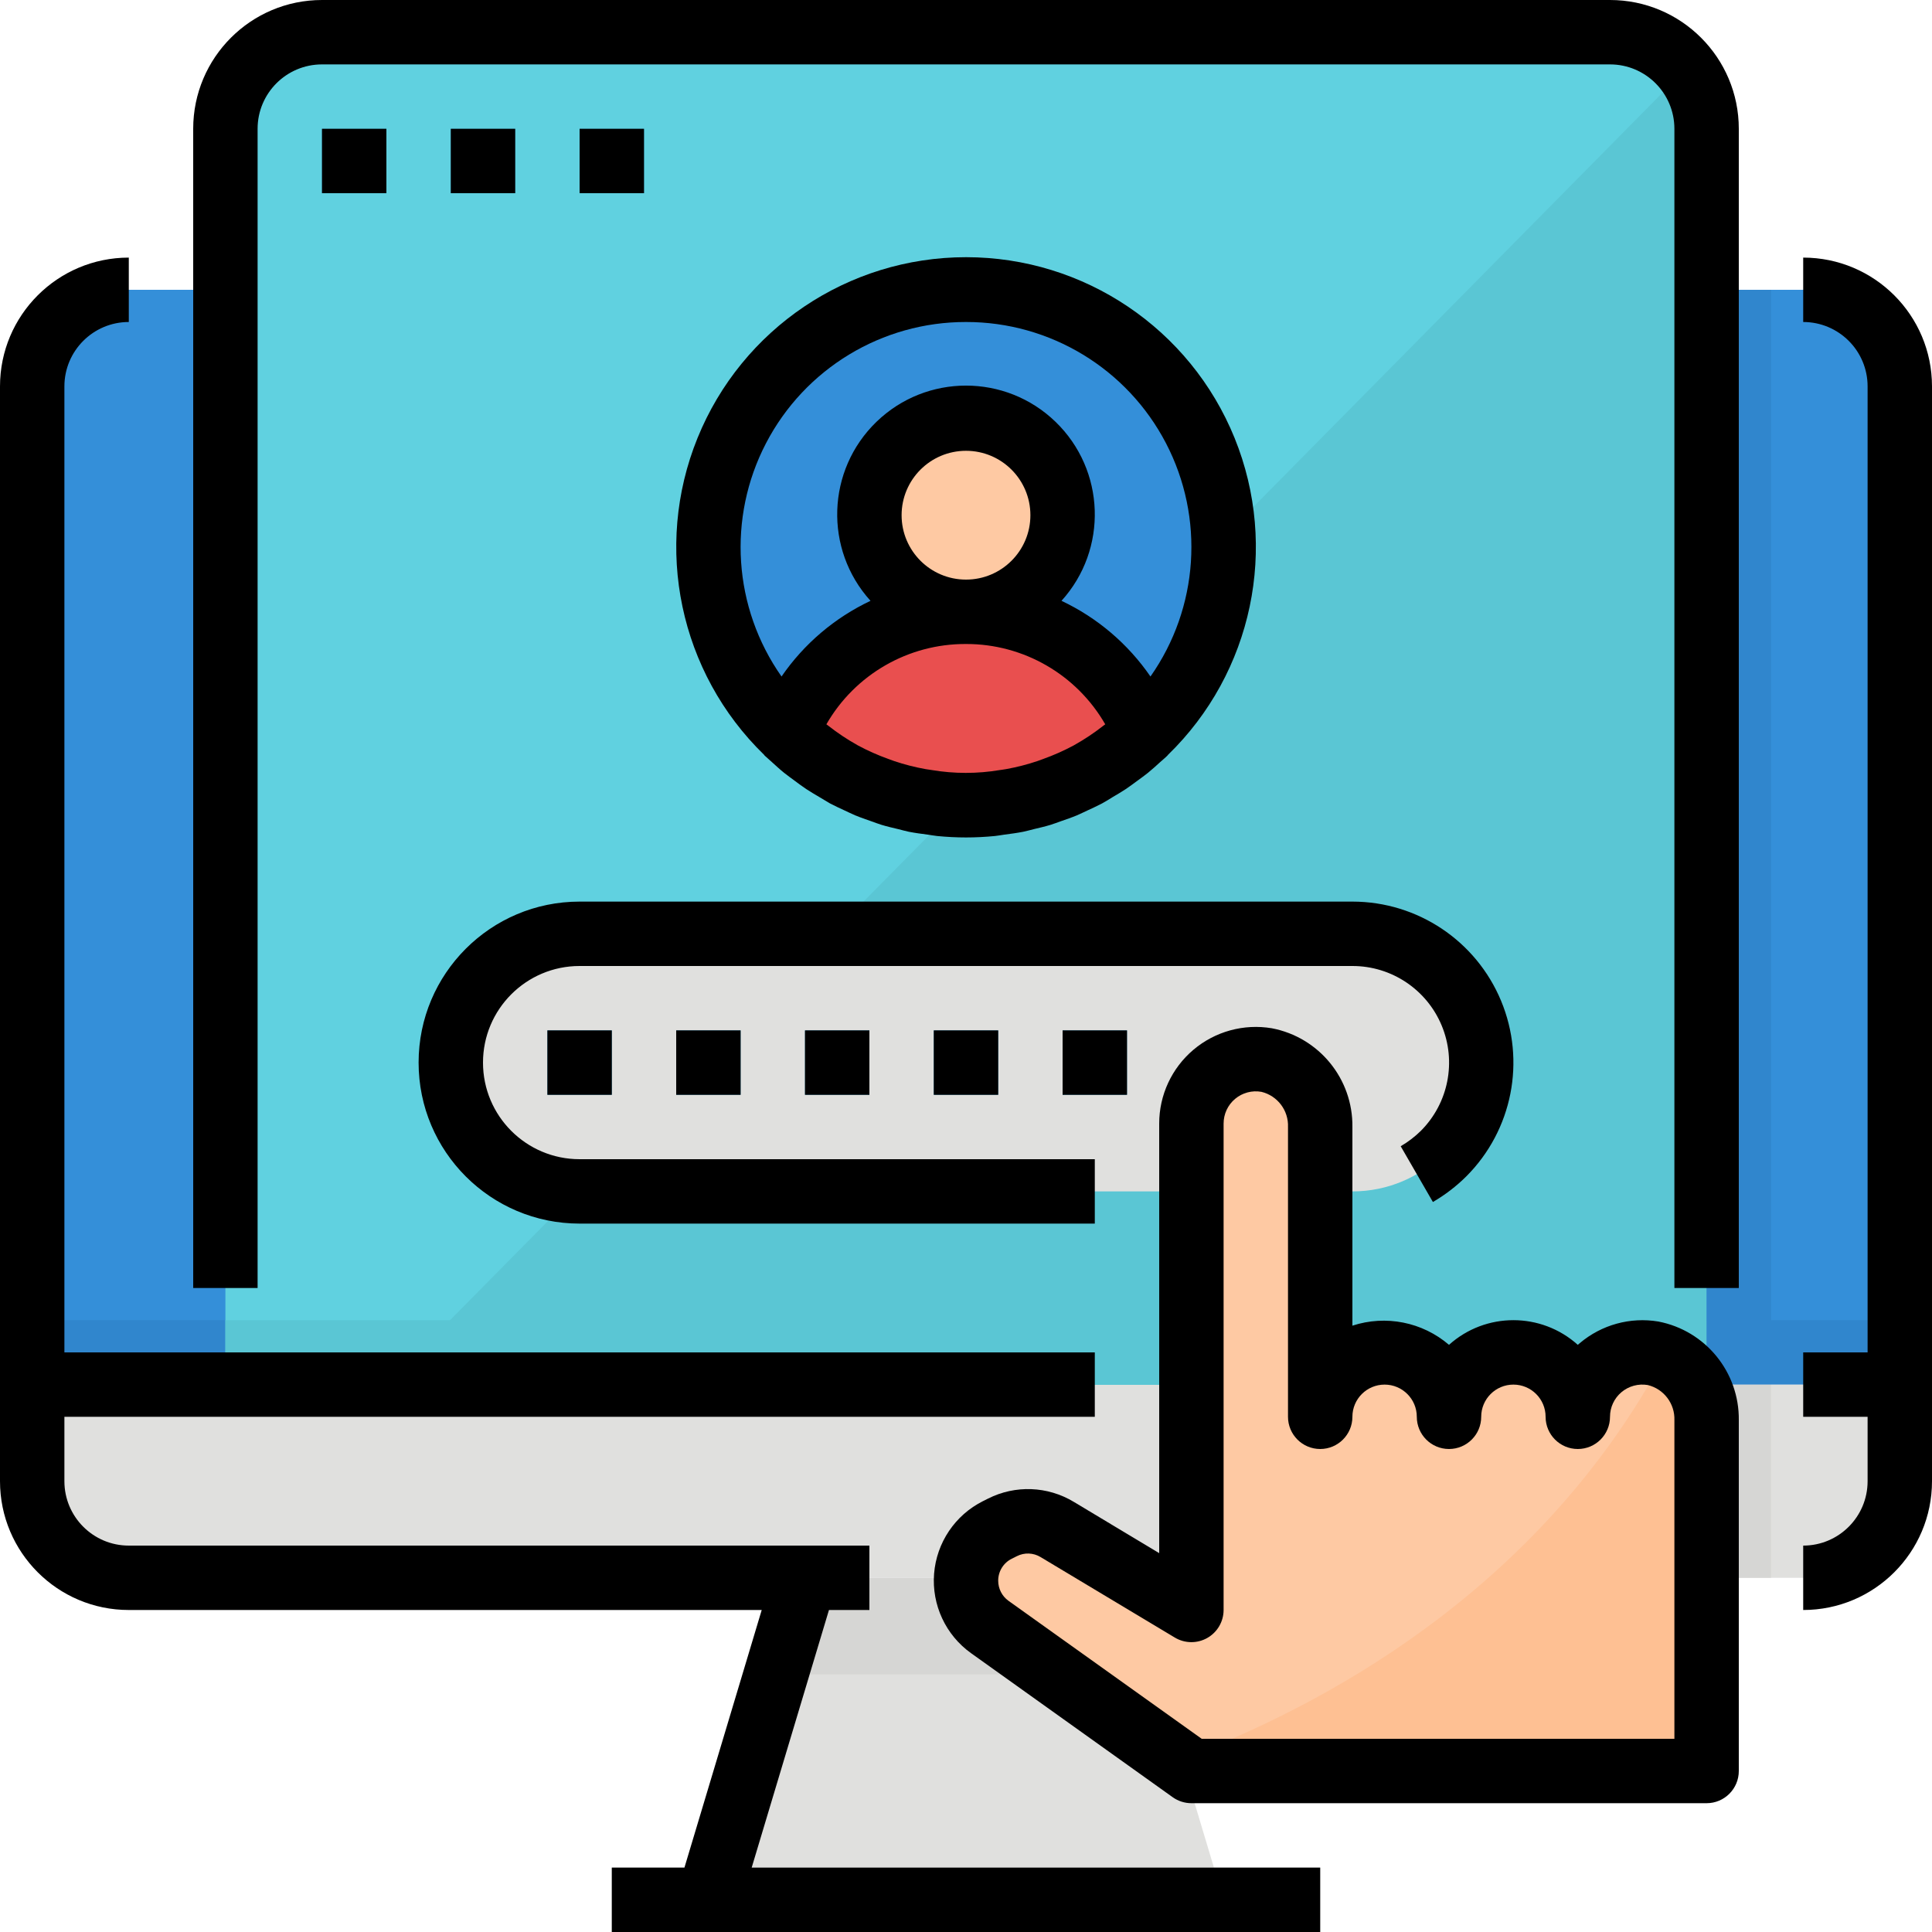 <svg width="640" height="640" viewBox="0 0 640 640" fill="none" xmlns="http://www.w3.org/2000/svg">
<g clip-path="url(#clip0_2312_1291)">
<path d="M402.135 618.667L373.333 522.667H266.667L237.864 618.667H202.667V640H437.333V618.667H402.135Z" fill="#E0E0DE"/>
<path d="M382.932 554.667L373.333 522.667H266.667L257.068 554.667H382.932Z" fill="#D6D6D4"/>
<path d="M42.666 96C24.995 96 10.666 110.328 10.666 128V458.667H629.333V128C629.333 110.328 615.005 96 597.333 96H42.666Z" fill="#348FD9"/>
<path d="M10.666 437.333H629.333V458.667H10.666V437.333Z" fill="#3086CD"/>
<path d="M10.666 458.667V490.667C10.666 508.338 24.995 522.667 42.666 522.667H597.333C615.005 522.667 629.333 508.338 629.333 490.667V458.667H10.666Z" fill="#E0E0DE"/>
<path d="M533.333 10.666H106.667C88.995 10.666 74.666 24.995 74.666 42.666V458.667H565.333V42.666C565.333 24.995 551.005 10.666 533.333 10.666Z" fill="#60D1E0"/>
<path d="M128 458.667H565.333V42.666C565.312 35.5 562.854 28.552 558.37 22.963L128 458.667Z" fill="#5AC6D4"/>
<path d="M106.667 42.666H128V64H106.667V42.666Z" fill="#3A9CC9"/>
<path d="M149.333 42.666H170.667V64H149.333V42.666Z" fill="#3A9CC9"/>
<path d="M192 42.666H213.333V64H192V42.666Z" fill="#3A9CC9"/>
<path d="M192 309.333H448C471.563 309.333 490.667 328.438 490.667 352C490.667 375.563 471.563 394.667 448 394.667H192C168.438 394.667 149.333 375.563 149.333 352C149.333 328.438 168.438 309.333 192 309.333Z" fill="#E0E0DE"/>
<path d="M309.333 341.333H330.667V362.667H309.333V341.333Z" fill="#3A9CC9"/>
<path d="M352 341.333H373.333V362.667H352V341.333Z" fill="#3A9CC9"/>
<path d="M266.667 341.333H288V362.667H266.667V341.333Z" fill="#3A9CC9"/>
<path d="M224 341.333H245.333V362.667H224V341.333Z" fill="#3A9CC9"/>
<path d="M181.333 341.333H202.667V362.667H181.333V341.333Z" fill="#3A9CC9"/>
<path d="M405.333 181.333C405.333 228.464 367.13 266.667 320 266.667C272.87 266.667 234.667 228.464 234.667 181.333C234.667 134.203 272.87 96 320 96C367.13 96 405.333 134.203 405.333 181.333Z" fill="#348FD9"/>
<path d="M352 170.667C352 188.338 337.672 202.667 320 202.667C302.328 202.667 288 188.338 288 170.667C288 152.995 302.328 138.667 320 138.667C337.672 138.667 352 152.995 352 170.667Z" fill="#FEC9A3"/>
<path d="M379.286 242.625C369.479 218.505 346.036 202.734 320 202.734C293.963 202.734 270.521 218.505 260.713 242.625C293.739 274.677 346.26 274.677 379.286 242.625Z" fill="#E94F4F"/>
<path d="M74.666 437.333H565.333V458.667H74.666V437.333Z" fill="#5AC6D4"/>
<path d="M547.583 448.286C541.385 447.229 535.036 448.964 530.234 453.021C525.432 457.078 522.661 463.047 522.667 469.333C522.667 457.552 513.115 448 501.333 448C489.552 448 480 457.552 480 469.333C480 457.552 470.448 448 458.667 448C446.885 448 437.333 457.552 437.333 469.333V373.333C437.573 362.615 430.094 353.266 419.583 351.146C413.385 350.089 407.036 351.823 402.234 355.88C397.432 359.938 394.661 365.906 394.667 372.193V533.333L350.198 506.667C344.672 503.339 337.828 503.073 332.063 505.964L330.391 506.807C324.021 510 320 516.51 320 523.635C319.995 529.719 322.932 535.432 327.88 538.964L394.667 586.667H565.333V470.474C565.573 459.755 558.094 450.411 547.583 448.286Z" fill="#FEC9A3"/>
<path d="M565.333 96H586.667V458.667H565.333V96Z" fill="#3086CD"/>
<path d="M565.333 458.667H586.667V522.667H565.333V458.667Z" fill="#D6D6D4"/>
<path d="M551.469 449.323C509.865 527.021 437.932 565.474 389.974 583.318L394.667 586.667H565.333V470.474C565.458 461.255 559.974 452.885 551.469 449.323Z" fill="#FEC093"/>
<path d="M597.333 85.334V106.667C609.115 106.667 618.667 116.219 618.667 128V448H597.333V469.333H618.667V490.667C618.667 502.448 609.115 512 597.333 512V533.333C620.896 533.333 640 514.229 640 490.667V128C640 104.438 620.896 85.334 597.333 85.334Z" fill="black"/>
<path d="M42.667 533.333H252.328L226.729 618.667H202.667V640H437.333V618.667H249.005L274.604 533.333H288V512H42.667C30.885 512 21.333 502.448 21.333 490.667V469.333H362.667V448H21.333V128C21.333 116.219 30.885 106.667 42.667 106.667V85.334C19.104 85.334 0 104.438 0 128V490.667C0 514.229 19.104 533.333 42.667 533.333Z" fill="black"/>
<path d="M85.333 42.667C85.333 30.885 94.885 21.333 106.667 21.333H533.333C545.115 21.333 554.667 30.885 554.667 42.667V426.667H576V42.667C576 19.104 556.896 0 533.333 0H106.667C83.104 0 64 19.104 64 42.667V426.667H85.333V42.667Z" fill="black"/>
<path d="M106.667 42.666H128V64H106.667V42.666Z" fill="black"/>
<path d="M149.333 42.666H170.667V64H149.333V42.666Z" fill="black"/>
<path d="M192 42.666H213.333V64H192V42.666Z" fill="black"/>
<path d="M192 405.333H362.667V384H192C174.328 384 160 369.672 160 352C160 334.328 174.328 320 192 320H448C460.937 319.989 472.604 327.771 477.573 339.713C482.542 351.656 479.828 365.417 470.698 374.583C468.693 376.562 466.443 378.286 464 379.703L474.667 398.177C478.719 395.818 482.458 392.953 485.781 389.64C500.995 374.375 505.521 351.448 497.255 331.547C488.989 311.64 469.552 298.667 448 298.667H192C162.547 298.667 138.667 322.547 138.667 352C138.667 381.453 162.547 405.333 192 405.333Z" fill="black"/>
<path d="M309.333 341.333H330.667V362.667H309.333V341.333Z" fill="black"/>
<path d="M352 341.333H373.333V362.667H352V341.333Z" fill="black"/>
<path d="M266.667 341.333H288V362.667H266.667V341.333Z" fill="black"/>
<path d="M224 341.333H245.333V362.667H224V341.333Z" fill="black"/>
<path d="M181.333 341.333H202.667V362.667H181.333V341.333Z" fill="black"/>
<path d="M253.292 250.292C254.057 251.031 254.891 251.672 255.672 252.427C257.005 253.63 258.323 254.859 259.724 255.989C260.864 256.906 262.047 257.739 263.208 258.604C264.375 259.469 265.76 260.51 267.094 261.396C268.427 262.281 269.922 263.146 271.359 264C272.542 264.693 273.708 265.427 274.932 266.135C276.542 266.984 278.208 267.745 279.859 268.51C280.989 269.036 282.099 269.578 283.255 270.078C285.005 270.807 286.807 271.411 288.588 272.042C289.719 272.437 290.828 272.875 291.979 273.229C293.823 273.792 295.724 274.229 297.609 274.677C298.76 274.953 299.896 275.297 301.068 275.531C303.125 275.937 305.203 276.203 307.297 276.479C308.365 276.62 309.354 276.833 310.411 276.937C313.609 277.25 316.812 277.417 320.01 277.417C323.208 277.417 326.411 277.25 329.609 276.937C330.677 276.833 331.682 276.62 332.724 276.479C334.859 276.203 336.896 275.937 338.953 275.531C340.13 275.297 341.26 274.953 342.411 274.677C344.297 274.229 346.198 273.792 348.042 273.229C349.193 272.875 350.302 272.437 351.432 272.042C353.24 271.411 355.042 270.807 356.766 270.078C357.922 269.599 359.031 269.015 360.161 268.51C361.812 267.745 363.479 266.984 365.088 266.135C366.312 265.474 367.479 264.734 368.661 264C370.099 263.146 371.542 262.323 372.927 261.396C374.312 260.469 375.521 259.542 376.812 258.604C378.099 257.661 379.156 256.906 380.297 255.989C381.698 254.859 383.021 253.63 384.354 252.427C385.13 251.713 385.963 251.073 386.729 250.292C386.807 250.219 386.838 250.135 386.911 250.057C414.943 222.828 423.672 181.318 408.979 145.104C394.286 108.89 359.104 85.198 320.021 85.198C280.937 85.198 245.76 108.89 231.062 145.104C216.37 181.318 225.099 222.828 253.13 250.057C253.182 250.135 253.213 250.219 253.292 250.292ZM298.667 170.667C298.667 158.885 308.219 149.333 320 149.333C331.781 149.333 341.333 158.885 341.333 170.667C341.333 182.448 331.781 192 320 192C308.219 192 298.667 182.448 298.667 170.667ZM320 213.333C339.031 213.286 356.635 223.437 366.125 239.937L365.505 240.396C362.474 242.776 359.266 244.917 355.906 246.797L355.713 246.911C352.448 248.667 349.057 250.172 345.568 251.422C344.937 251.646 344.318 251.896 343.693 252.104C340.302 253.25 336.833 254.14 333.312 254.771C332.63 254.901 331.927 254.984 331.177 255.094C323.734 256.344 316.135 256.344 308.693 255.094C308 254.984 307.297 254.901 306.562 254.771C303.042 254.14 299.573 253.25 296.182 252.104C295.552 251.896 294.932 251.646 294.302 251.422C290.818 250.172 287.427 248.667 284.161 246.911L283.969 246.797C280.604 244.917 277.396 242.776 274.37 240.396L273.75 239.937C283.26 223.396 300.922 213.239 320 213.333ZM320 106.667C347.844 106.63 373.391 122.114 386.245 146.818C399.099 171.515 397.12 201.323 381.109 224.104C373.672 213.292 363.505 204.635 351.635 199.031C367.078 181.969 366.203 155.734 349.661 139.734C333.125 123.734 306.875 123.734 290.338 139.734C273.797 155.734 272.922 181.969 288.365 199.031C276.495 204.635 266.328 213.292 258.891 224.104C242.88 201.323 240.901 171.515 253.755 146.818C266.609 122.114 292.156 106.63 320 106.667Z" fill="black"/>
<path d="M327.328 496.417L325.641 497.26C316.391 501.885 310.24 511.021 309.427 521.333C308.62 531.651 313.271 541.63 321.688 547.646L388.469 595.349C390.276 596.641 392.443 597.333 394.667 597.333H565.333C571.224 597.333 576 592.557 576 586.667V470.474C576.203 454.552 564.969 440.776 549.333 437.771C540.026 436.219 530.505 438.849 523.307 444.948L522.667 445.495C510.531 434.599 492.136 434.599 480 445.495C471.177 437.932 459.042 435.526 448 439.146V373.333C448.208 357.411 436.974 343.63 421.333 340.63C412.042 339.057 402.537 341.661 395.339 347.745C388.146 353.828 383.995 362.771 384 372.193V514.495L355.693 497.505C347.052 492.286 336.339 491.875 327.328 496.417ZM389.193 542.474C392.49 544.443 396.583 544.49 399.922 542.599C403.261 540.708 405.328 537.172 405.333 533.333V372.193C405.333 369.031 406.729 366.036 409.151 364.01C411.573 361.979 414.766 361.13 417.875 361.687C423.203 362.99 426.875 367.854 426.667 373.333V469.333C426.667 475.224 431.443 480 437.333 480C443.224 480 448 475.224 448 469.333C448 463.443 452.776 458.667 458.667 458.667C464.557 458.667 469.333 463.443 469.333 469.333C469.333 475.224 474.109 480 480 480C485.891 480 490.667 475.224 490.667 469.333C490.667 463.443 495.443 458.667 501.333 458.667C507.224 458.667 512 463.443 512 469.333C512 475.224 516.776 480 522.667 480C528.557 480 533.333 475.224 533.333 469.333C533.333 466.203 534.714 463.229 537.099 461.203C539.526 459.151 542.734 458.276 545.865 458.818C551.193 460.125 554.865 464.995 554.667 470.474V576H398.078L334.078 530.292C331.938 528.755 330.667 526.276 330.667 523.635C330.651 520.547 332.401 517.713 335.167 516.344L336.854 515.5C339.349 514.234 342.313 514.349 344.703 515.797L389.193 542.474Z" fill="black"/>
</g>
<defs>
<clipPath id="clip0_2312_1291">
<rect width="640" height="640" fill="white"/>
</clipPath>
</defs>
</svg>
